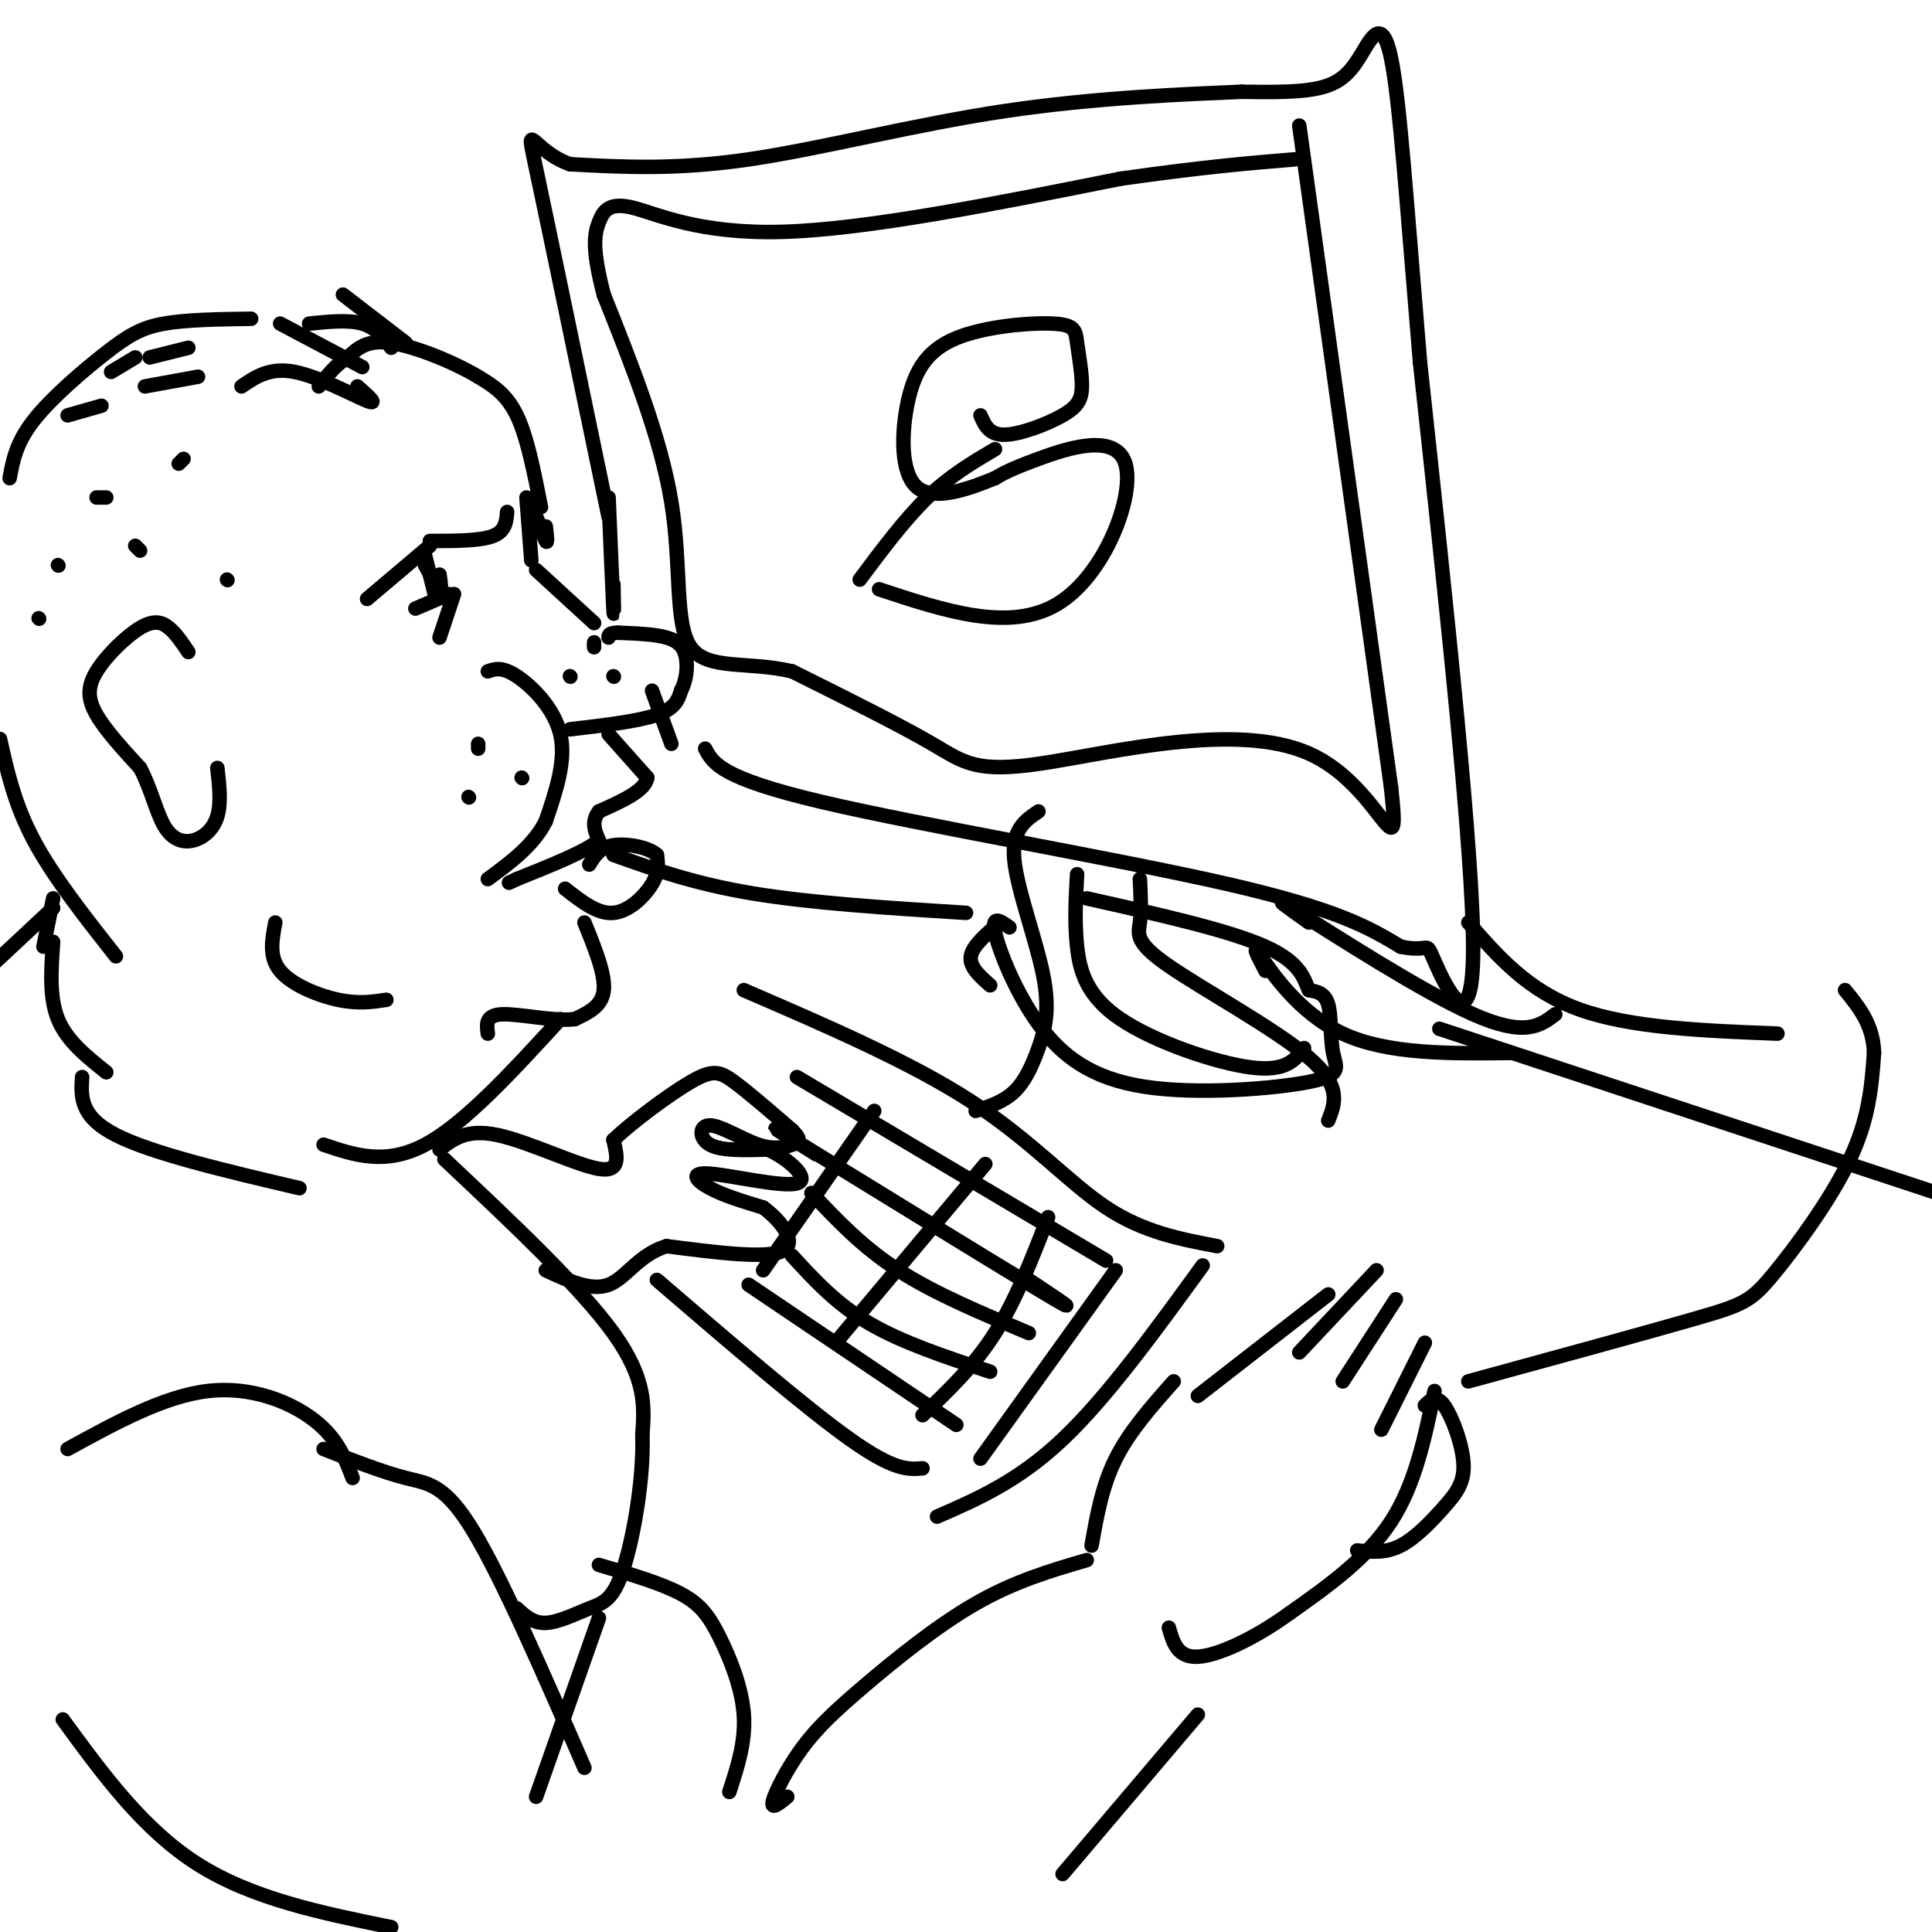 <svg viewBox='0 0 400 400' version='1.1' xmlns='http://www.w3.org/2000/svg' xmlns:xlink='http://www.w3.org/1999/xlink'><g fill='none' stroke='rgb(0,0,0)' stroke-width='3' stroke-linecap='round' stroke-linejoin='round'><path d='M101,139c1.467,-0.511 2.933,-1.022 6,1c3.067,2.022 7.733,6.578 9,12c1.267,5.422 -0.867,11.711 -3,18'/><path d='M113,170c-2.500,5.000 -7.250,8.500 -12,12'/><path d='M97,165c0.000,0.000 0.100,0.100 0.1,0.1'/><path d='M99,154c0.000,0.000 0.000,1.000 0,1'/><path d='M108,161c0.000,0.000 0.100,0.100 0.1,0.1'/><path d='M118,151c7.083,-0.833 14.167,-1.667 18,-3c3.833,-1.333 4.417,-3.167 5,-5'/><path d='M141,143c1.119,-2.131 1.417,-4.958 1,-7c-0.417,-2.042 -1.548,-3.298 -4,-4c-2.452,-0.702 -6.226,-0.851 -10,-1'/><path d='M128,131c-2.000,0.000 -2.000,0.500 -2,1'/><path d='M118,140c0.000,0.000 0.100,0.100 0.1,0.1'/><path d='M123,133c0.000,0.000 0.000,1.000 0,1'/><path d='M127,140c0.000,0.000 0.100,0.100 0.1,0.1'/><path d='M123,129c0.000,0.000 -12.000,-11.000 -12,-11'/><path d='M110,116c0.000,0.000 -1.000,-13.000 -1,-13'/><path d='M105,106c-0.167,2.000 -0.333,4.000 -3,5c-2.667,1.000 -7.833,1.000 -13,1'/><path d='M88,115c0.000,0.000 2.000,8.000 2,8'/><path d='M88,117c1.250,2.333 2.500,4.667 3,5c0.500,0.333 0.250,-1.333 0,-3'/><path d='M91,119c-0.167,0.000 -0.583,1.500 -1,3'/><path d='M89,113c0.000,0.000 -13.000,11.000 -13,11'/><path d='M86,126c0.000,0.000 7.000,-3.000 7,-3'/><path d='M94,123c0.000,0.000 -3.000,9.000 -3,9'/><path d='M111,110c-0.222,-1.889 -0.444,-3.778 0,-3c0.444,0.778 1.556,4.222 2,5c0.444,0.778 0.222,-1.111 0,-3'/><path d='M112,105c-1.417,-7.250 -2.833,-14.500 -5,-19c-2.167,-4.500 -5.083,-6.250 -8,-8'/><path d='M99,78c-4.844,-2.933 -12.956,-6.267 -18,-7c-5.044,-0.733 -7.022,1.133 -9,3'/><path d='M72,74c-2.500,1.500 -4.250,3.750 -6,6'/><path d='M50,80c2.933,-2.000 5.867,-4.000 11,-3c5.133,1.000 12.467,5.000 15,6c2.533,1.000 0.267,-1.000 -2,-3'/><path d='M58,67c0.000,0.000 17.000,9.000 17,9'/><path d='M64,67c4.083,-0.417 8.167,-0.833 11,0c2.833,0.833 4.417,2.917 6,5'/><path d='M71,61c0.000,0.000 13.000,10.000 13,10'/><path d='M126,152c0.000,0.000 8.000,9.000 8,9'/><path d='M134,161c-0.333,2.667 -5.167,4.833 -10,7'/><path d='M124,168c-1.667,2.167 -0.833,4.083 0,6'/><path d='M124,174c-2.833,2.333 -9.917,5.167 -17,8'/><path d='M107,182c-2.833,1.333 -1.417,0.667 0,0'/><path d='M117,184c3.356,2.644 6.711,5.289 10,5c3.289,-0.289 6.511,-3.511 8,-6c1.489,-2.489 1.244,-4.244 1,-6'/><path d='M136,177c-1.622,-1.556 -6.178,-2.444 -9,-2c-2.822,0.444 -3.911,2.222 -5,4'/><path d='M121,191c2.167,5.333 4.333,10.667 4,14c-0.333,3.333 -3.167,4.667 -6,6'/><path d='M119,211c-4.133,0.533 -11.467,-1.133 -15,-1c-3.533,0.133 -3.267,2.067 -3,4'/><path d='M52,66c-6.667,0.089 -13.333,0.179 -18,1c-4.667,0.821 -7.333,2.375 -12,6c-4.667,3.625 -11.333,9.321 -15,14c-3.667,4.679 -4.333,8.339 -5,12'/><path d='M0,153c1.500,6.750 3.000,13.500 7,21c4.000,7.500 10.500,15.750 17,24'/><path d='M11,195c-0.417,5.750 -0.833,11.500 1,16c1.833,4.500 5.917,7.750 10,11'/><path d='M9,196c0.000,0.000 2.000,-10.000 2,-10'/><path d='M39,135c-1.270,-1.895 -2.539,-3.789 -4,-5c-1.461,-1.211 -3.113,-1.737 -6,0c-2.887,1.737 -7.008,5.737 -9,9c-1.992,3.263 -1.855,5.789 0,9c1.855,3.211 5.427,7.105 9,11'/><path d='M29,159c2.241,4.190 3.343,9.164 5,12c1.657,2.836 3.869,3.533 6,3c2.131,-0.533 4.180,-2.295 5,-5c0.820,-2.705 0.410,-6.352 0,-10'/><path d='M30,80c0.000,0.000 11.000,-2.000 11,-2'/><path d='M31,74c0.000,0.000 8.000,-2.000 8,-2'/><path d='M14,86c0.000,0.000 7.000,-2.000 7,-2'/><path d='M23,77c0.000,0.000 5.000,-3.000 5,-3'/><path d='M20,103c0.000,0.000 2.000,0.000 2,0'/><path d='M38,95c0.000,0.000 -1.000,1.000 -1,1'/><path d='M29,114c0.000,0.000 -1.000,-1.000 -1,-1'/><path d='M12,117c0.000,0.000 0.100,0.100 0.1,0.1'/><path d='M8,128c0.000,0.000 0.100,0.100 0.1,0.1'/><path d='M47,120c0.000,0.000 0.100,0.100 0.1,0.1'/><path d='M57,191c-0.689,3.556 -1.378,7.111 1,10c2.378,2.889 7.822,5.111 12,6c4.178,0.889 7.089,0.444 10,0'/><path d='M116,211c-9.917,10.833 -19.833,21.667 -28,26c-8.167,4.333 -14.583,2.167 -21,0'/><path d='M17,223c-0.250,4.083 -0.500,8.167 7,12c7.500,3.833 22.750,7.417 38,11'/><path d='M14,300c9.978,-5.467 19.956,-10.933 29,-12c9.044,-1.067 17.156,2.267 22,6c4.844,3.733 6.422,7.867 8,12'/><path d='M67,300c6.133,2.400 12.267,4.800 17,6c4.733,1.200 8.067,1.200 14,11c5.933,9.800 14.467,29.400 23,49'/><path d='M13,356c8.333,11.417 16.667,22.833 28,30c11.333,7.167 25.667,10.083 40,13'/><path d='M163,372c-1.700,1.396 -3.400,2.791 -3,1c0.400,-1.791 2.901,-6.769 6,-11c3.099,-4.231 6.796,-7.716 13,-13c6.204,-5.284 14.915,-12.367 23,-17c8.085,-4.633 15.542,-6.817 23,-9'/><path d='M248,355c0.000,0.000 -28.000,33.000 -28,33'/><path d='M226,320c1.083,-6.167 2.167,-12.333 5,-18c2.833,-5.667 7.417,-10.833 12,-16'/><path d='M248,289c0.000,0.000 27.000,-21.000 27,-21'/><path d='M285,263c0.000,0.000 -16.000,17.000 -16,17'/><path d='M289,269c0.000,0.000 -11.000,17.000 -11,17'/><path d='M295,278c0.000,0.000 -9.000,18.000 -9,18'/><path d='M297,288c-2.000,9.667 -4.000,19.333 -9,27c-5.000,7.667 -13.000,13.333 -21,19'/><path d='M267,334c-7.222,5.222 -14.778,8.778 -19,9c-4.222,0.222 -5.111,-2.889 -6,-6'/><path d='M281,321c2.931,0.306 5.863,0.612 9,-1c3.137,-1.612 6.480,-5.144 9,-8c2.520,-2.856 4.217,-5.038 4,-9c-0.217,-3.962 -2.348,-9.703 -4,-12c-1.652,-2.297 -2.826,-1.148 -4,0'/><path d='M304,286c18.500,-5.060 37.000,-10.119 47,-13c10.000,-2.881 11.500,-3.583 16,-9c4.500,-5.417 12.000,-15.548 16,-24c4.000,-8.452 4.500,-15.226 5,-22'/><path d='M388,218c-0.167,-5.833 -3.083,-9.417 -6,-13'/><path d='M146,155c1.600,3.044 3.200,6.089 24,11c20.800,4.911 60.800,11.689 84,17c23.200,5.311 29.600,9.156 36,13'/><path d='M290,196c6.548,1.357 4.917,-1.750 7,3c2.083,4.750 7.881,17.357 8,-2c0.119,-19.357 -5.440,-70.679 -11,-122'/><path d='M294,75c-2.770,-32.973 -4.196,-54.405 -6,-63c-1.804,-8.595 -3.986,-4.352 -6,-1c-2.014,3.352 -3.861,5.815 -8,7c-4.139,1.185 -10.569,1.093 -17,1'/><path d='M257,19c-11.000,0.476 -30.000,1.167 -49,4c-19.000,2.833 -38.000,7.810 -53,10c-15.000,2.190 -26.000,1.595 -37,1'/><path d='M118,34c-7.978,-2.822 -9.422,-10.378 -7,1c2.422,11.378 8.711,41.689 15,72'/><path d='M139,154c0.000,0.000 -4.000,-11.000 -4,-11'/><path d='M127,121c0.083,4.000 0.167,8.000 0,5c-0.167,-3.000 -0.583,-13.000 -1,-23'/><path d='M11,188c0.000,0.000 -15.000,14.000 -15,14'/><path d='M92,240c14.083,13.250 28.167,26.500 35,36c6.833,9.500 6.417,15.250 6,21'/><path d='M133,297c0.322,9.163 -1.872,21.569 -4,28c-2.128,6.431 -4.188,6.885 -7,8c-2.812,1.115 -6.375,2.890 -9,3c-2.625,0.110 -4.313,-1.445 -6,-3'/><path d='M124,335c0.000,0.000 -13.000,37.000 -13,37'/><path d='M124,324c6.446,1.899 12.893,3.798 17,6c4.107,2.202 5.875,4.708 8,9c2.125,4.292 4.607,10.369 5,16c0.393,5.631 -1.304,10.815 -3,16'/><path d='M91,238c2.800,-2.178 5.600,-4.356 12,-3c6.400,1.356 16.400,6.244 21,7c4.600,0.756 3.800,-2.622 3,-6'/><path d='M127,236c3.690,-3.524 11.417,-9.333 16,-12c4.583,-2.667 6.024,-2.190 9,0c2.976,2.190 7.488,6.095 12,10'/><path d='M164,234c2.129,2.145 1.452,2.509 0,3c-1.452,0.491 -3.678,1.111 -7,0c-3.322,-1.111 -7.741,-3.953 -10,-4c-2.259,-0.047 -2.360,2.701 0,4c2.360,1.299 7.180,1.150 12,1'/><path d='M159,238c4.271,1.896 8.949,6.137 6,7c-2.949,0.863 -13.525,-1.652 -18,-2c-4.475,-0.348 -2.850,1.472 0,3c2.850,1.528 6.925,2.764 11,4'/><path d='M158,250c3.667,2.667 7.333,7.333 4,9c-3.333,1.667 -13.667,0.333 -24,-1'/><path d='M138,258c-5.822,1.756 -8.378,6.644 -12,8c-3.622,1.356 -8.311,-0.822 -13,-3'/><path d='M136,265c15.417,13.250 30.833,26.500 40,33c9.167,6.500 12.083,6.250 15,6'/><path d='M155,266c0.000,0.000 43.000,29.000 43,29'/><path d='M164,260c4.583,5.000 9.167,10.000 16,14c6.833,4.000 15.917,7.000 25,10'/><path d='M168,247c5.250,5.583 10.500,11.167 18,16c7.500,4.833 17.250,8.917 27,13'/><path d='M169,239c-6.756,-4.222 -13.511,-8.444 -3,-2c10.511,6.444 38.289,23.556 49,30c10.711,6.444 4.356,2.222 -2,-2'/><path d='M165,223c0.000,0.000 64.000,38.000 64,38'/><path d='M181,230c0.000,0.000 -23.000,33.000 -23,33'/><path d='M204,241c0.000,0.000 -31.000,37.000 -31,37'/><path d='M217,252c-3.333,8.583 -6.667,17.167 -11,24c-4.333,6.833 -9.667,11.917 -15,17'/><path d='M231,263c0.000,0.000 -28.000,39.000 -28,39'/><path d='M154,205c17.244,7.444 34.489,14.889 47,23c12.511,8.111 20.289,16.889 28,22c7.711,5.111 15.356,6.556 23,8'/><path d='M249,262c-9.917,13.667 -19.833,27.333 -29,36c-9.167,8.667 -17.583,12.333 -26,16'/><path d='M202,230c2.901,-0.951 5.802,-1.901 8,-4c2.198,-2.099 3.692,-5.346 5,-9c1.308,-3.654 2.429,-7.715 1,-15c-1.429,-7.285 -5.408,-17.796 -6,-24c-0.592,-6.204 2.204,-8.102 5,-10'/><path d='M236,182c0.161,3.274 0.321,6.548 0,9c-0.321,2.452 -1.125,4.083 6,9c7.125,4.917 22.179,13.119 29,19c6.821,5.881 5.411,9.440 4,13'/><path d='M223,181c-0.280,4.964 -0.560,9.929 0,15c0.560,5.071 1.958,10.250 9,15c7.042,4.750 19.726,9.071 27,10c7.274,0.929 9.137,-1.536 11,-4'/><path d='M209,192c-1.885,-1.334 -3.770,-2.668 -3,1c0.770,3.668 4.195,12.339 9,19c4.805,6.661 10.989,11.312 22,13c11.011,1.688 26.848,0.411 34,-1c7.152,-1.411 5.618,-2.957 5,-6c-0.618,-3.043 -0.319,-7.584 -1,-10c-0.681,-2.416 -2.340,-2.708 -4,-3'/><path d='M271,205c-0.978,-2.022 -1.422,-5.578 -9,-9c-7.578,-3.422 -22.289,-6.711 -37,-10'/><path d='M207,191c-2.833,2.417 -5.667,4.833 -6,7c-0.333,2.167 1.833,4.083 4,6'/><path d='M262,201c-1.533,-2.956 -3.067,-5.911 -1,-3c2.067,2.911 7.733,11.689 17,16c9.267,4.311 22.133,4.156 35,4'/><path d='M271,191c-4.467,-3.178 -8.933,-6.356 -2,-2c6.933,4.356 25.267,16.244 36,21c10.733,4.756 13.867,2.378 17,0'/><path d='M304,191c6.167,7.083 12.333,14.167 23,18c10.667,3.833 25.833,4.417 41,5'/><path d='M298,213c0.000,0.000 103.000,34.000 103,34'/><path d='M200,189c-15.917,-1.000 -31.833,-2.000 -44,-4c-12.167,-2.000 -20.583,-5.000 -29,-8'/><path d='M269,26c0.000,0.000 19.000,137.000 19,137'/><path d='M288,163c2.148,19.472 -1.981,-0.348 -17,-7c-15.019,-6.652 -40.928,-0.137 -55,2c-14.072,2.137 -16.306,-0.104 -23,-4c-6.694,-3.896 -17.847,-9.448 -29,-15'/><path d='M164,139c-9.167,-2.179 -17.583,-0.125 -21,-5c-3.417,-4.875 -1.833,-16.679 -4,-30c-2.167,-13.321 -8.083,-28.161 -14,-43'/><path d='M125,61c-2.545,-9.753 -1.909,-12.635 -1,-15c0.909,-2.365 2.091,-4.214 7,-3c4.909,1.214 13.545,5.490 31,5c17.455,-0.490 43.727,-5.745 70,-11'/><path d='M232,37c17.667,-2.500 26.833,-3.250 36,-4'/><path d='M178,120c4.667,-6.250 9.333,-12.500 14,-17c4.667,-4.500 9.333,-7.250 14,-10'/><path d='M182,122c13.571,4.494 27.143,8.988 37,3c9.857,-5.988 16.000,-22.458 14,-29c-2.000,-6.542 -12.143,-3.155 -18,-1c-5.857,2.155 -7.429,3.077 -9,4'/><path d='M206,99c-4.814,1.968 -12.349,4.888 -16,2c-3.651,-2.888 -3.418,-11.586 -2,-18c1.418,-6.414 4.022,-10.546 10,-13c5.978,-2.454 15.330,-3.232 20,-3c4.670,0.232 4.657,1.474 5,4c0.343,2.526 1.040,6.337 1,9c-0.040,2.663 -0.819,4.179 -4,6c-3.181,1.821 -8.766,3.949 -12,4c-3.234,0.051 -4.117,-1.974 -5,-4'/></g>
</svg>